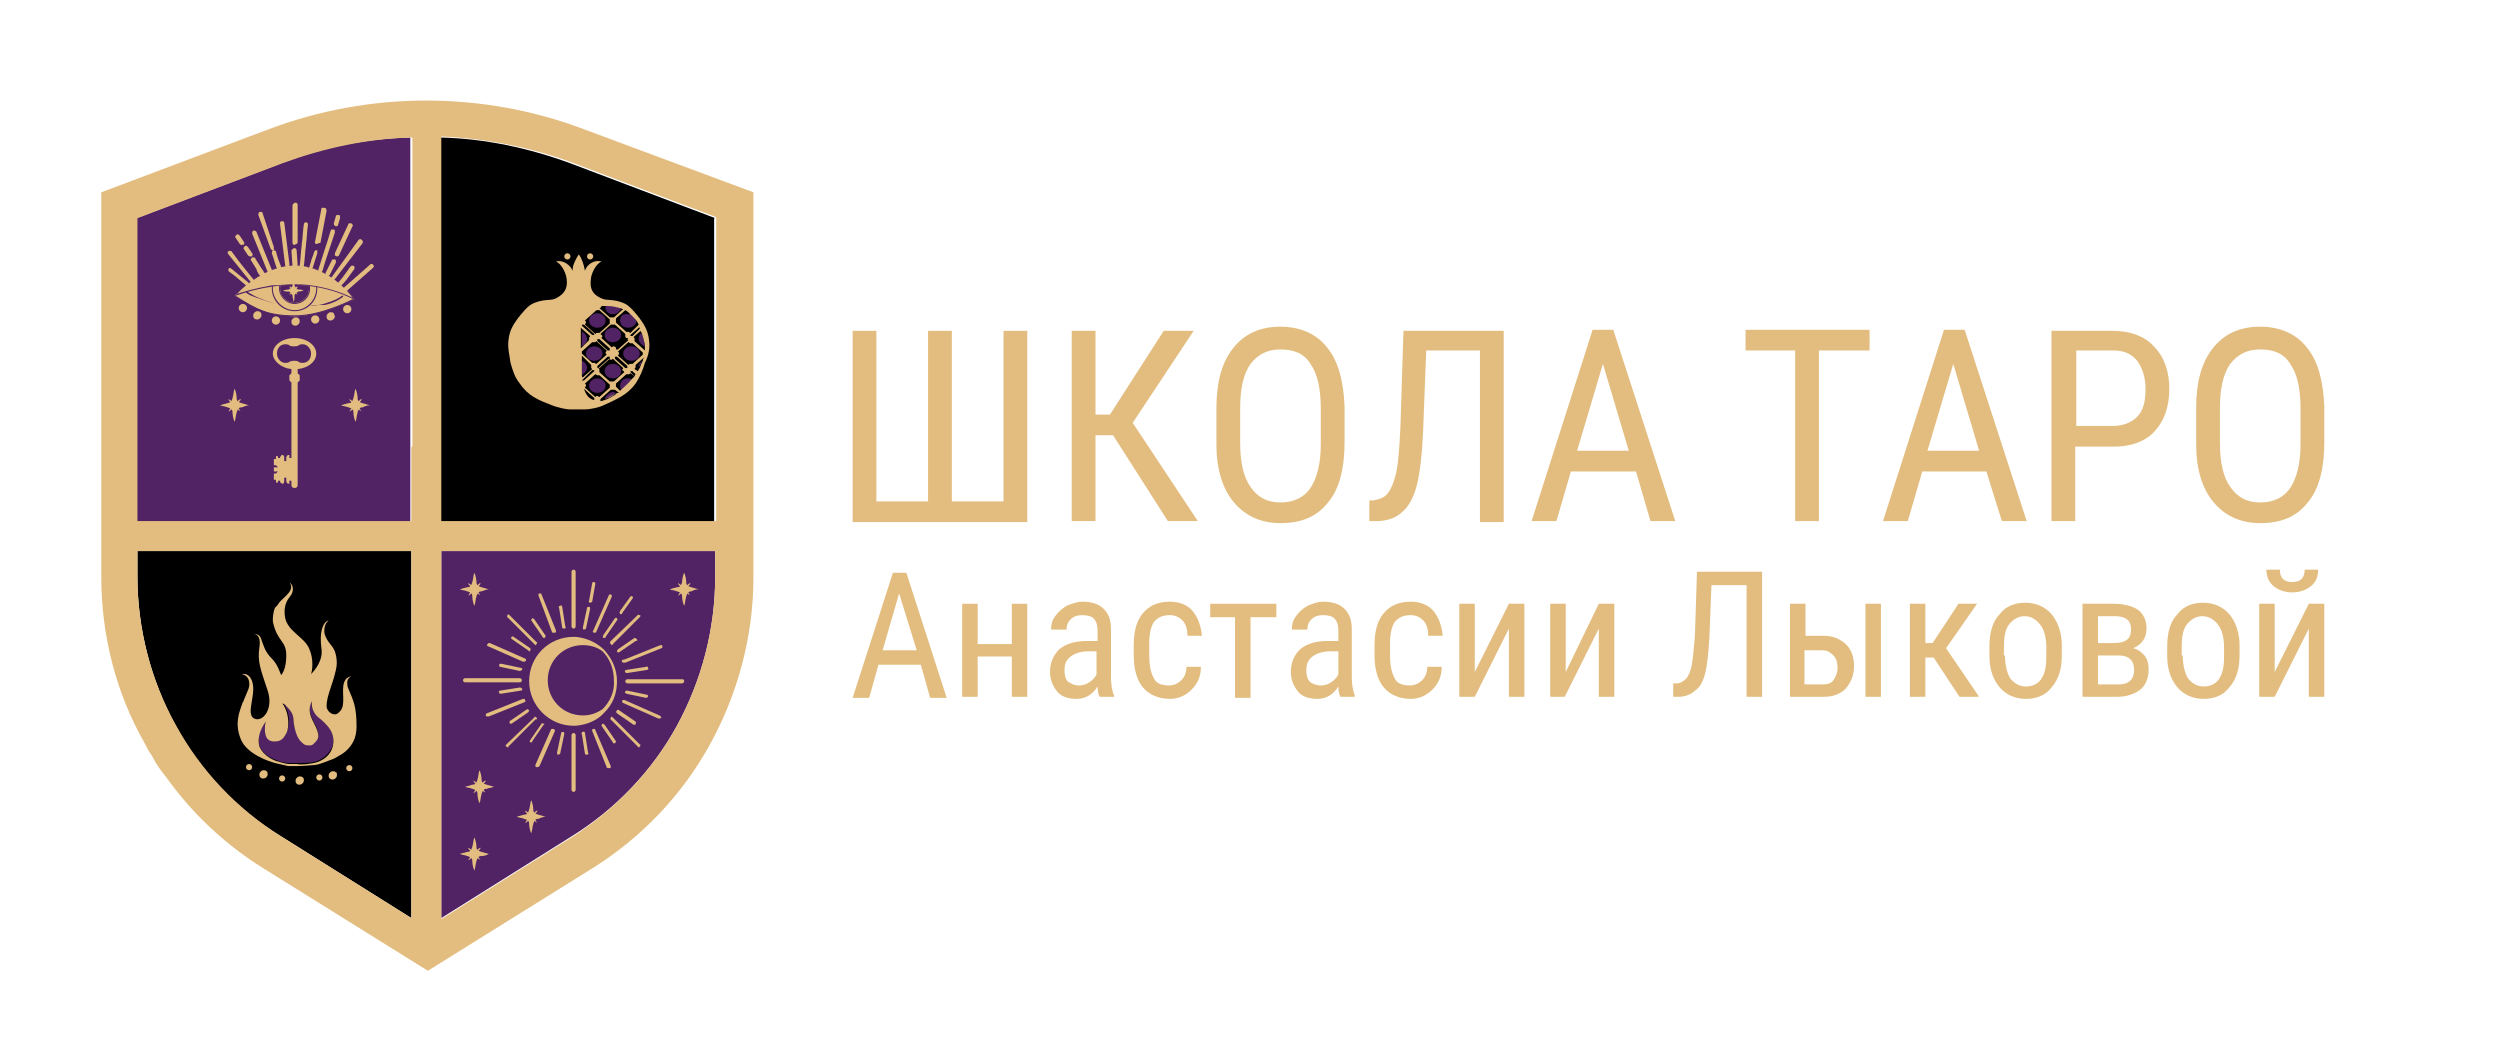 <?xml version="1.0" encoding="UTF-8"?> <svg xmlns="http://www.w3.org/2000/svg" width="500" height="212" viewBox="0 0 500 212" fill="none"> <g clip-path="url(#clip0_110_5939)"> <path d="M56.222 167.276L82.265 183.611V110.208H27.491V115.377C27.491 125.716 30.178 136.054 35.139 145.152C40.099 154.25 47.334 161.9 56.222 167.276Z" fill="black"></path> <path d="M143.034 43.628L114.097 32.669C105.622 29.568 96.941 27.707 88.053 27.5V104.418H142.828V43.628H143.034Z" fill="black"></path> <path d="M56.222 32.669L27.284 43.628V89.531V104.418H82.059V89.531V27.5C73.377 27.707 64.696 29.361 56.222 32.669Z" fill="#512365"></path> <path d="M135.387 145.152C140.347 136.054 143.034 125.922 143.034 115.377V110.208H88.26V183.611L114.303 167.276C122.985 161.9 130.426 154.25 135.387 145.152Z" fill="#512365"></path> <path d="M116.784 25.846C96.528 18.196 73.998 18.196 53.741 25.846L20.256 38.459V115.377C20.256 126.956 23.15 138.535 28.938 148.667C29.351 149.494 29.764 150.321 30.384 151.148C31.211 152.802 32.245 154.25 33.278 155.49C38.446 162.727 45.06 168.93 52.708 173.686L85.573 194.156L118.437 173.686C128.359 167.483 136.42 159.005 142.001 148.874C147.582 138.742 150.682 127.163 150.682 115.584V38.459L116.784 25.846ZM143.034 115.377C143.034 125.716 140.347 136.054 135.387 145.152C130.426 154.25 122.985 161.9 114.303 167.483L88.26 183.818V110.208H143.034V115.377V115.377ZM82.265 89.324V104.212H27.491V89.324V43.628L56.428 32.669C64.903 29.568 73.584 27.707 82.472 27.5V89.324H82.265ZM143.034 104.212H88.26V27.294C97.148 27.707 105.829 29.361 114.303 32.463L143.241 43.422V104.212H143.034ZM27.491 115.377V110.208H82.265V183.611L56.222 167.276C47.334 161.693 40.099 154.043 35.139 144.945C30.178 136.054 27.491 125.716 27.491 115.377Z" fill="#E3BD7F"></path> <path d="M114.717 125.715C114.924 125.715 115.13 125.509 115.13 125.302V114.343C115.13 114.136 114.924 113.93 114.717 113.93C114.51 113.93 114.303 114.136 114.303 114.343V125.302C114.303 125.509 114.51 125.715 114.717 125.715Z" fill="#E3BD7F"></path> <path d="M114.717 146.599C114.51 146.599 114.303 146.806 114.303 147.013V157.972C114.303 158.178 114.51 158.385 114.717 158.385C114.924 158.385 115.13 158.178 115.13 157.972V147.013C115.13 146.806 114.924 146.599 114.717 146.599Z" fill="#E3BD7F"></path> <path d="M104.382 136.054C104.382 135.847 104.175 135.64 103.969 135.64H93.014C92.807 135.64 92.6 135.847 92.6 136.054C92.6 136.261 92.807 136.467 93.014 136.467H103.969C104.175 136.467 104.382 136.261 104.382 136.054Z" fill="#E3BD7F"></path> <path d="M136.42 135.847H125.465C125.258 135.847 125.052 136.054 125.052 136.261C125.052 136.467 125.258 136.674 125.465 136.674H136.42C136.627 136.674 136.833 136.467 136.833 136.261C136.833 135.847 136.627 135.847 136.42 135.847Z" fill="#E3BD7F"></path> <path d="M106.862 128.817L107.069 129.024C107.069 129.024 107.276 129.024 107.276 128.817C107.482 128.61 107.482 128.403 107.276 128.403L101.902 123.027C101.695 122.821 101.488 122.821 101.488 123.027C101.488 123.234 101.282 123.441 101.488 123.441L106.862 128.817Z" fill="#E3BD7F"></path> <path d="M122.571 143.498C122.365 143.291 122.158 143.291 122.158 143.498C122.158 143.704 121.951 143.911 122.158 143.911L127.532 149.287L127.739 149.494C127.739 149.494 127.946 149.494 127.946 149.287C128.152 149.08 128.152 148.874 127.946 148.874L122.571 143.498Z" fill="#E3BD7F"></path> <path d="M107.276 143.498C107.069 143.291 106.862 143.291 106.862 143.498L101.281 148.874C101.075 149.08 101.075 149.287 101.281 149.287L101.488 149.494C101.488 149.494 101.695 149.494 101.695 149.287L107.069 143.911C107.482 143.911 107.482 143.704 107.276 143.498Z" fill="#E3BD7F"></path> <path d="M122.158 128.817L122.365 129.024C122.365 129.024 122.571 129.024 122.571 128.817L127.945 123.441C128.152 123.234 128.152 123.028 127.945 123.028C127.739 123.028 127.532 122.821 127.532 123.028L122.158 128.197C121.951 128.404 121.951 128.61 122.158 128.817Z" fill="#E3BD7F"></path> <path d="M110.376 126.336C110.376 126.543 110.583 126.543 110.79 126.543C110.79 126.543 110.79 126.543 110.996 126.543C111.203 126.543 111.203 126.336 111.203 126.129L108.309 118.892C108.309 118.685 108.103 118.685 107.896 118.685C107.689 118.685 107.689 118.892 107.689 119.099L110.376 126.336Z" fill="#E3BD7F"></path> <path d="M119.057 145.979C119.057 145.772 118.851 145.772 118.644 145.772C118.437 145.772 118.437 145.979 118.437 146.186L121.331 153.423C121.331 153.629 121.538 153.629 121.745 153.629C121.745 153.629 121.745 153.629 121.951 153.629C122.158 153.629 122.158 153.423 122.158 153.216L119.057 145.979Z" fill="#E3BD7F"></path> <path d="M105.002 139.983C105.002 139.776 104.795 139.776 104.589 139.776L97.354 142.671C97.147 142.671 97.147 143.084 97.147 143.084C97.147 143.291 97.354 143.291 97.561 143.291C97.561 143.291 97.561 143.291 97.768 143.291L105.002 140.396C105.002 140.396 105.209 140.189 105.002 139.983Z" fill="#E3BD7F"></path> <path d="M124.432 132.332C124.432 132.539 124.638 132.539 124.845 132.539C124.845 132.539 124.845 132.539 125.052 132.539L132.286 129.644C132.493 129.644 132.493 129.437 132.493 129.231C132.493 129.024 132.286 129.024 132.079 129.024L124.845 131.919C124.432 131.919 124.225 132.125 124.432 132.332Z" fill="#E3BD7F"></path> <path d="M97.561 129.231L104.589 132.332C104.589 132.332 104.589 132.332 104.795 132.332C105.002 132.332 105.002 132.332 105.209 132.125C105.209 131.919 105.209 131.712 105.002 131.712L97.974 128.61C97.768 128.61 97.561 128.61 97.561 128.817C97.354 128.817 97.354 129.231 97.561 129.231Z" fill="#E3BD7F"></path> <path d="M131.873 143.084L124.845 139.983C124.638 139.983 124.432 139.983 124.432 140.189C124.432 140.396 124.432 140.603 124.638 140.603L131.666 143.704C131.666 143.704 131.666 143.704 131.873 143.704C132.079 143.704 132.079 143.704 132.286 143.498C132.079 143.291 132.079 143.084 131.873 143.084Z" fill="#E3BD7F"></path> <path d="M110.583 145.772C110.376 145.772 110.169 145.772 110.169 145.979L107.069 153.009C107.069 153.216 107.069 153.423 107.276 153.423C107.276 153.423 107.276 153.423 107.482 153.423C107.689 153.423 107.689 153.423 107.896 153.216L110.996 146.186C110.996 145.979 110.79 145.772 110.583 145.772Z" fill="#E3BD7F"></path> <path d="M118.851 126.543C119.057 126.543 119.264 126.543 119.264 126.336L122.365 119.306C122.365 119.099 122.365 118.892 122.158 118.892C121.951 118.892 121.745 118.892 121.745 119.099L118.644 126.129C118.437 126.336 118.644 126.543 118.851 126.543Z" fill="#E3BD7F"></path> <path d="M105.829 130.264C106.036 130.264 106.036 130.264 106.036 130.058C106.242 129.851 106.036 129.644 106.036 129.644L102.728 127.37C102.522 127.163 102.315 127.37 102.315 127.37C102.108 127.576 102.315 127.783 102.315 127.783L105.622 130.058C105.829 130.264 105.829 130.264 105.829 130.264Z" fill="#E3BD7F"></path> <path d="M123.398 142.671L126.705 144.945H126.912C127.119 144.945 127.119 144.945 127.119 144.738C127.325 144.532 127.119 144.325 127.119 144.325L123.811 142.05C123.605 141.844 123.398 142.05 123.398 142.05C123.191 142.257 123.191 142.464 123.398 142.671Z" fill="#E3BD7F"></path> <path d="M108.723 144.738C108.516 144.531 108.309 144.738 108.309 144.738L106.036 148.047C105.829 148.253 106.036 148.46 106.036 148.46H106.242C106.449 148.46 106.449 148.46 106.449 148.253L108.723 144.945C108.929 144.945 108.929 144.738 108.723 144.738Z" fill="#E3BD7F"></path> <path d="M120.711 127.576H120.918C121.124 127.576 121.124 127.576 121.124 127.37L123.398 124.061C123.605 123.855 123.398 123.648 123.398 123.648C123.191 123.441 122.985 123.648 122.985 123.648L120.711 126.956C120.504 127.37 120.504 127.576 120.711 127.576Z" fill="#E3BD7F"></path> <path d="M124.018 122.821H124.225C124.432 122.821 124.432 122.821 124.432 122.614L126.499 119.719C126.705 119.512 126.499 119.306 126.499 119.306C126.292 119.099 126.085 119.306 126.085 119.306L124.018 122.2C123.811 122.407 124.018 122.821 124.018 122.821Z" fill="#E3BD7F"></path> <path d="M104.175 133.573L100.248 132.746C100.041 132.746 99.835 132.746 99.835 132.952C99.835 133.159 99.835 133.366 100.041 133.366L103.969 134.193C104.175 134.193 104.382 133.986 104.382 133.986C104.589 133.779 104.382 133.573 104.175 133.573Z" fill="#E3BD7F"></path> <path d="M125.258 138.742L129.186 139.569C129.392 139.569 129.599 139.362 129.599 139.362C129.599 139.155 129.599 138.949 129.392 138.949L125.465 138.122C125.258 138.122 125.052 138.122 125.052 138.328C124.845 138.535 125.052 138.535 125.258 138.742Z" fill="#E3BD7F"></path> <path d="M112.65 146.392C112.443 146.392 112.236 146.392 112.236 146.599L111.41 150.528C111.41 150.734 111.41 150.941 111.616 150.941C111.823 150.941 112.03 150.734 112.03 150.734L112.857 146.806C112.857 146.599 112.857 146.392 112.65 146.392Z" fill="#E3BD7F"></path> <path d="M116.784 125.922C116.99 125.922 117.197 125.715 117.197 125.715L118.024 121.787C118.024 121.58 118.024 121.373 117.817 121.373C117.611 121.373 117.404 121.373 117.404 121.58L116.577 125.509C116.577 125.715 116.577 125.922 116.784 125.922Z" fill="#E3BD7F"></path> <path d="M103.969 137.501L100.041 138.122C99.835 138.122 99.628 138.328 99.835 138.535C99.835 138.742 100.041 138.742 100.248 138.742L104.175 138.122C104.382 138.122 104.589 137.915 104.382 137.708C104.382 137.708 104.175 137.501 103.969 137.501Z" fill="#E3BD7F"></path> <path d="M125.465 134.607L129.392 133.986C129.599 133.986 129.806 133.779 129.599 133.573C129.599 133.366 129.392 133.159 129.186 133.366L125.258 133.986C125.052 133.986 124.845 134.193 125.052 134.4C125.052 134.607 125.258 134.607 125.465 134.607C125.465 134.607 125.258 134.607 125.465 134.607Z" fill="#E3BD7F"></path> <path d="M116.991 146.599C116.991 146.392 116.784 146.186 116.577 146.392C116.37 146.392 116.164 146.599 116.37 146.806L116.991 150.735C116.991 150.941 117.197 150.941 117.404 150.941C117.611 150.941 117.817 150.735 117.611 150.528L116.991 146.599Z" fill="#E3BD7F"></path> <path d="M112.443 125.509C112.443 125.715 112.65 125.715 112.857 125.715C113.063 125.715 113.27 125.509 113.063 125.302L112.443 121.373C112.443 121.167 112.236 120.96 112.03 121.167C111.823 121.167 111.616 121.373 111.823 121.58L112.443 125.509Z" fill="#E3BD7F"></path> <path d="M108.516 127.37C108.516 127.576 108.723 127.576 108.723 127.576H108.929C109.136 127.37 109.136 127.163 109.136 127.163L106.862 123.854C106.656 123.648 106.449 123.648 106.449 123.648C106.242 123.854 106.242 124.061 106.242 124.061L108.516 127.37Z" fill="#E3BD7F"></path> <path d="M120.918 144.945C120.711 144.738 120.504 144.738 120.504 144.738C120.298 144.945 120.298 145.152 120.298 145.152L122.571 148.46C122.571 148.667 122.778 148.667 122.778 148.667H122.985C123.191 148.46 123.191 148.253 123.191 148.253L120.918 144.945Z" fill="#E3BD7F"></path> <path d="M101.902 144.532C101.902 144.738 102.108 144.738 102.108 144.738H102.315L105.622 142.464C105.829 142.257 105.829 142.05 105.829 142.05C105.622 141.844 105.415 141.844 105.415 141.844L102.108 144.118C101.902 144.118 101.902 144.325 101.902 144.532Z" fill="#E3BD7F"></path> <path d="M127.325 127.783C127.119 127.576 126.912 127.576 126.912 127.576L123.605 129.851C123.398 130.058 123.398 130.264 123.398 130.264C123.398 130.471 123.605 130.471 123.605 130.471H123.811L127.119 128.197C127.532 128.197 127.532 127.99 127.325 127.783Z" fill="#E3BD7F"></path> <path d="M114.717 145.152C114.924 145.152 114.924 145.152 115.13 145.152C117.404 144.945 119.471 144.118 120.918 142.464C122.571 140.81 123.398 138.742 123.398 136.261C123.398 133.779 122.365 131.712 120.918 130.058C119.264 128.403 117.197 127.576 115.13 127.37C114.924 127.37 114.924 127.37 114.717 127.37C109.756 127.37 105.829 131.298 105.829 136.261C105.829 141.016 109.756 145.152 114.717 145.152ZM120.504 141.843C119.264 142.671 118.024 143.084 116.577 143.084C112.65 143.084 109.549 139.983 109.549 136.054C109.549 132.125 112.65 129.024 116.577 129.024C118.024 129.024 119.471 129.437 120.504 130.264C121.951 131.712 122.778 133.779 122.778 136.054C122.985 138.328 121.951 140.396 120.504 141.843Z" fill="#E3BD7F"></path> <path d="M118.024 120.546C118.231 120.546 118.437 120.339 118.437 120.339L119.057 116.824C119.057 116.618 119.057 116.411 118.851 116.411C118.644 116.411 118.437 116.411 118.437 116.618L117.817 120.133C117.611 120.339 117.817 120.546 118.024 120.546Z" fill="#E3BD7F"></path> <path d="M139.727 117.858C139.727 117.858 138.9 117.652 138.28 117.445C138.074 117.445 137.867 117.238 137.66 117.238C137.867 117.031 138.074 116.825 138.074 116.618C137.867 116.618 137.66 116.825 137.454 117.031C137.247 116.825 137.247 116.618 137.247 116.411C137.247 115.791 137.04 114.964 136.833 114.55C136.627 114.964 136.42 115.791 136.42 116.411C136.42 116.618 136.213 116.825 136.213 117.031C136.007 116.825 135.593 116.618 135.593 116.618C135.593 116.825 135.8 117.031 136.007 117.238C135.8 117.445 135.593 117.445 135.387 117.445C134.56 117.652 133.94 117.858 133.94 117.858C134.353 118.065 134.973 118.065 135.387 118.272C135.593 118.272 135.8 118.479 136.007 118.479C135.8 118.685 135.8 118.892 135.593 119.099C135.8 119.099 136.007 118.892 136.213 118.685C136.42 118.892 136.42 119.099 136.42 119.306C136.42 119.926 136.627 120.753 136.833 121.167C137.04 120.753 137.04 119.926 137.247 119.306C137.247 119.099 137.454 118.892 137.454 118.685C137.66 118.892 137.867 118.892 138.074 119.099C138.074 119.099 137.867 118.892 137.66 118.479C137.867 118.272 138.074 118.272 138.28 118.272C138.694 118.065 139.107 117.858 139.727 117.858Z" fill="#E3BD7F"></path> <path d="M97.768 117.858C97.768 117.858 96.941 117.652 96.321 117.445C96.114 117.445 95.907 117.238 95.701 117.238C95.907 117.031 96.114 116.825 96.114 116.618C95.907 116.618 95.701 116.825 95.494 117.031C95.287 116.825 95.287 116.618 95.287 116.411C95.287 115.791 95.081 114.964 94.874 114.55C94.667 114.964 94.667 115.791 94.46 116.411C94.46 116.618 94.254 116.825 94.254 117.031C94.047 116.825 93.634 116.618 93.634 116.618C93.634 116.825 93.84 117.031 94.047 117.238C93.84 117.445 93.634 117.445 93.427 117.445C92.6 117.652 91.98 117.858 91.98 117.858C92.394 118.065 93.014 118.065 93.427 118.272C93.634 118.272 93.84 118.479 94.047 118.479C93.84 118.685 93.84 118.892 93.634 119.099C93.84 119.099 94.047 118.892 94.254 118.685C94.46 118.892 94.46 119.099 94.46 119.306C94.46 119.926 94.667 120.753 94.874 121.167C95.081 120.753 95.081 119.926 95.287 119.306C95.287 119.099 95.494 118.892 95.494 118.685C95.701 118.892 95.907 118.892 96.114 119.099C96.114 119.099 95.907 118.892 95.701 118.479C95.907 118.272 96.114 118.272 96.321 118.272C96.941 118.065 97.354 117.858 97.768 117.858Z" fill="#E3BD7F"></path> <path d="M97.768 170.791C97.768 170.791 96.941 170.584 96.321 170.378C96.114 170.378 95.907 170.171 95.701 170.171C95.907 169.964 96.114 169.757 96.114 169.551C95.907 169.551 95.701 169.757 95.494 169.964C95.287 169.757 95.287 169.551 95.287 169.344C95.287 168.724 95.081 167.896 94.874 167.483C94.667 167.896 94.667 168.724 94.46 169.344C94.46 169.551 94.254 169.757 94.254 169.964C94.047 169.757 93.634 169.551 93.634 169.551C93.634 169.757 93.84 169.964 94.047 170.171C93.84 170.378 93.634 170.378 93.427 170.378C92.6 170.584 91.98 170.791 91.98 170.791C92.394 170.998 93.014 170.998 93.427 171.205C93.634 171.205 93.84 171.412 94.047 171.412C93.84 171.618 93.84 171.825 93.634 172.032C93.84 172.032 94.047 171.825 94.254 171.618C94.46 171.825 94.46 172.032 94.46 172.239C94.46 172.859 94.667 173.686 94.874 174.1C95.081 173.686 95.081 172.859 95.287 172.239C95.287 172.032 95.494 171.825 95.494 171.618C95.701 171.825 95.907 171.825 96.114 172.032C96.114 172.032 95.907 171.825 95.701 171.412C95.907 171.205 96.114 171.205 96.321 171.205C96.941 171.205 97.354 170.998 97.768 170.791Z" fill="#E3BD7F"></path> <path d="M109.136 163.347C109.136 163.347 108.309 163.141 107.689 162.934C107.482 162.934 107.276 162.727 107.069 162.727C107.276 162.52 107.482 162.314 107.482 162.107C107.276 162.107 107.069 162.314 106.862 162.52C106.656 162.314 106.656 162.107 106.656 161.9C106.656 161.28 106.449 160.453 106.242 160.039C106.035 160.453 106.035 161.28 105.829 161.9C105.829 162.107 105.622 162.314 105.622 162.52C105.415 162.314 105.002 162.107 105.002 162.107C105.002 162.314 105.209 162.52 105.415 162.727C105.209 162.934 105.002 162.934 104.795 162.934C103.968 163.141 103.348 163.347 103.348 163.347C103.762 163.554 104.382 163.554 104.795 163.761C105.002 163.761 105.209 163.968 105.415 163.968C105.209 164.175 105.209 164.381 105.002 164.588C105.209 164.588 105.415 164.381 105.622 164.175C105.829 164.381 105.829 164.588 105.829 164.795C105.829 165.415 106.035 166.242 106.242 166.656C106.449 166.242 106.449 165.415 106.656 164.795C106.656 164.588 106.862 164.381 106.862 164.175C107.069 164.381 107.276 164.381 107.482 164.588C107.482 164.588 107.276 164.381 107.069 163.968C107.276 163.761 107.482 163.761 107.689 163.761C108.102 163.554 108.723 163.347 109.136 163.347Z" fill="#E3BD7F"></path> <path d="M98.801 157.351C98.801 157.351 97.974 157.144 97.354 156.938C97.147 156.938 96.941 156.731 96.734 156.731C96.941 156.524 97.147 156.317 97.147 156.111C96.941 156.111 96.734 156.317 96.527 156.524C96.321 156.317 96.321 156.111 96.321 155.904C96.321 155.283 96.114 154.456 95.907 154.043C95.701 154.456 95.701 155.283 95.494 155.904C95.494 156.111 95.287 156.317 95.287 156.524C95.081 156.317 94.667 156.111 94.667 156.111C94.667 156.317 94.874 156.524 95.081 156.731C94.874 156.938 94.667 156.938 94.46 156.938C93.84 157.144 93.013 157.351 93.013 157.351C93.427 157.558 94.047 157.558 94.46 157.765C94.667 157.765 94.874 157.971 95.081 157.971C94.874 158.178 94.874 158.385 94.667 158.592C94.874 158.592 95.081 158.385 95.287 158.178C95.494 158.385 95.494 158.592 95.494 158.799C95.494 159.419 95.701 160.246 95.907 160.659C96.114 160.246 96.114 159.419 96.321 158.799C96.321 158.592 96.527 158.385 96.527 158.178C96.734 158.385 96.941 158.385 97.147 158.592C97.147 158.592 96.941 158.385 96.734 157.971C96.941 157.765 97.147 157.765 97.354 157.765C97.768 157.558 98.388 157.558 98.801 157.351Z" fill="#E3BD7F"></path> <path d="M46.92 59.136C46.92 59.136 51.881 52.933 59.322 53.14C66.97 53.346 70.69 59.963 70.69 59.963C70.69 59.963 64.076 63.271 58.702 63.271C53.535 63.065 51.261 61.824 46.92 59.136Z" fill="#E3BD7F"></path> <path d="M59.115 63.271H58.909C53.535 63.271 51.054 62.031 46.92 59.136C46.92 59.136 48.16 57.482 50.434 56.034C52.501 54.587 55.602 52.933 59.529 53.14C63.456 53.346 66.35 55.207 68.003 56.655C69.864 58.309 70.897 59.963 70.897 59.963C70.69 59.963 64.49 63.271 59.115 63.271ZM47.127 59.136C51.261 61.824 53.535 63.065 58.909 63.065H59.115C64.076 63.065 69.864 60.17 70.69 59.756C70.484 59.343 69.657 58.102 68.003 56.655C66.35 55.207 63.456 53.346 59.529 53.14C55.602 52.933 52.501 54.587 50.434 56.034C48.574 57.482 47.334 58.722 47.127 59.136Z" fill="#512365"></path> <path d="M58.909 62.237C56.428 62.237 54.361 60.17 54.361 57.689C54.361 55.207 56.428 53.14 58.909 53.14C61.389 53.14 63.456 55.207 63.456 57.689C63.456 60.377 61.389 62.237 58.909 62.237ZM58.909 53.346C56.428 53.346 54.568 55.414 54.568 57.689C54.568 59.963 56.635 62.031 58.909 62.031C61.389 62.031 63.249 59.963 63.249 57.689C63.249 55.414 61.389 53.346 58.909 53.346Z" fill="#512365"></path> <path d="M58.909 60.583C60.507 60.583 61.803 59.287 61.803 57.688C61.803 56.09 60.507 54.794 58.909 54.794C57.311 54.794 56.015 56.09 56.015 57.688C56.015 59.287 57.311 60.583 58.909 60.583Z" fill="#512365"></path> <path d="M58.909 60.79C57.255 60.79 55.808 59.343 55.808 57.688C55.808 56.034 57.255 54.587 58.909 54.587C60.562 54.587 62.009 56.034 62.009 57.688C62.009 59.549 60.562 60.79 58.909 60.79ZM58.909 54.794C57.255 54.794 56.015 56.034 56.015 57.688C56.015 59.343 57.255 60.583 58.909 60.583C60.562 60.583 61.803 59.343 61.803 57.688C61.803 56.241 60.562 54.794 58.909 54.794Z" fill="#512365"></path> <path d="M55.395 60.79C53.535 60.377 51.881 59.756 50.227 59.136C49.814 58.929 49.401 58.722 49.194 58.516C49.194 58.516 49.194 58.516 49.194 58.309C49.194 58.309 49.194 58.309 49.401 58.309C49.814 58.516 50.021 58.722 50.434 58.929C51.881 59.756 53.741 60.377 55.395 60.79C55.602 60.79 55.602 60.79 55.395 60.79C55.395 60.79 55.602 60.79 55.395 60.79Z" fill="#512365"></path> <path d="M62.629 60.997C62.423 60.997 62.216 60.997 62.009 60.997C62.836 61.204 63.87 60.997 64.696 60.79C65.936 60.377 67.383 59.963 68.417 59.136C68.417 59.136 68.417 59.136 68.624 59.136C68.624 59.136 68.624 59.136 68.624 59.343C67.59 60.17 66.143 60.79 64.903 60.997C64.076 60.997 63.249 60.997 62.629 60.997Z" fill="#512365"></path> <path d="M59.529 53.14C51.881 52.933 47.127 59.136 47.127 59.136C47.127 59.136 59.322 53.76 70.897 59.963C70.897 59.963 66.97 53.553 59.529 53.14Z" fill="#E3BD7F"></path> <path d="M70.897 59.963C70.69 59.963 70.69 59.963 70.897 59.963C64.903 56.861 58.702 56.655 54.775 57.275C50.227 57.895 47.334 59.136 47.127 59.136C47.127 59.136 48.367 57.482 50.641 56.034C52.708 54.587 55.808 52.933 59.736 53.14C63.663 53.346 66.556 55.207 68.21 56.655C69.864 58.309 70.897 59.963 70.897 59.963ZM58.495 56.861C59.736 56.861 60.976 56.861 62.216 57.068C65.11 57.482 68.003 58.309 70.484 59.549C70.07 58.929 69.243 57.895 67.797 56.655C66.143 55.207 63.249 53.346 59.322 53.14C55.395 52.933 52.294 54.587 50.227 56.034C48.574 57.275 47.54 58.309 47.127 58.929C47.954 58.516 50.847 57.688 54.361 57.068C55.808 57.068 57.255 56.861 58.495 56.861Z" fill="#512365"></path> <path d="M52.088 62.444C51.881 62.237 51.674 62.237 51.468 62.237C51.054 62.237 50.641 62.651 50.641 63.065C50.641 63.271 50.641 63.478 50.847 63.685C51.054 63.892 51.261 63.892 51.468 63.892C51.881 63.892 52.294 63.478 52.294 63.065C52.294 62.858 52.294 62.651 52.088 62.444Z" fill="#E3BD7F"></path> <path d="M66.763 62.651C66.556 62.444 66.35 62.444 66.143 62.444C65.73 62.444 65.316 62.858 65.316 63.271C65.316 63.478 65.316 63.685 65.523 63.892C65.73 64.098 65.936 64.098 66.143 64.098C66.556 64.098 66.97 63.685 66.97 63.271C66.97 63.065 66.763 62.858 66.763 62.651Z" fill="#E3BD7F"></path> <path d="M59.735 63.685C59.529 63.478 59.322 63.478 59.115 63.478C58.702 63.478 58.289 63.892 58.289 64.305C58.289 64.512 58.289 64.719 58.495 64.925C58.702 65.132 58.909 65.132 59.115 65.132C59.529 65.132 59.942 64.719 59.942 64.305C59.942 64.098 59.942 63.892 59.735 63.685Z" fill="#E3BD7F"></path> <path d="M48.574 62.444C49.031 62.444 49.401 62.074 49.401 61.617C49.401 61.16 49.031 60.79 48.574 60.79C48.117 60.79 47.747 61.16 47.747 61.617C47.747 62.074 48.117 62.444 48.574 62.444Z" fill="#E3BD7F"></path> <path d="M55.188 64.925C55.645 64.925 56.015 64.555 56.015 64.098C56.015 63.642 55.645 63.271 55.188 63.271C54.731 63.271 54.361 63.642 54.361 64.098C54.361 64.555 54.731 64.925 55.188 64.925Z" fill="#E3BD7F"></path> <path d="M63.043 64.719C63.499 64.719 63.869 64.348 63.869 63.892C63.869 63.435 63.499 63.065 63.043 63.065C62.586 63.065 62.216 63.435 62.216 63.892C62.216 64.348 62.586 64.719 63.043 64.719Z" fill="#E3BD7F"></path> <path d="M69.45 62.651C69.907 62.651 70.277 62.281 70.277 61.824C70.277 61.367 69.907 60.997 69.45 60.997C68.994 60.997 68.623 61.367 68.623 61.824C68.623 62.281 68.994 62.651 69.45 62.651Z" fill="#E3BD7F"></path> <path d="M54.568 49.624L52.088 42.801C52.088 42.801 52.088 42.801 52.088 42.594C52.088 42.594 52.088 42.594 52.294 42.594L54.568 49.624Z" fill="#E3BD7F"></path> <path d="M54.568 50.038C54.361 50.038 54.155 49.831 54.155 49.831L51.674 43.008C51.674 42.801 51.674 42.594 51.881 42.388C52.088 42.388 52.088 42.388 52.294 42.388C52.501 42.388 52.501 42.594 52.501 42.594L54.775 49.418C54.775 49.625 54.775 49.625 54.775 49.831C54.981 49.831 54.775 50.038 54.568 50.038Z" fill="#E3BD7F"></path> <path d="M49.401 56.861C49.401 56.861 49.194 56.861 49.401 56.861C48.367 56.034 47.127 55.001 46.093 54.173C46.093 54.173 46.093 54.173 46.093 53.967C46.093 53.967 46.093 53.967 46.3 53.967C47.127 55.001 48.367 55.828 49.401 56.861Z" fill="#E3BD7F"></path> <path d="M49.401 57.275C49.194 57.275 49.194 57.275 49.194 57.068C48.16 56.241 47.127 55.207 45.887 54.38L45.68 54.173C45.68 53.967 45.68 53.967 45.68 53.76C45.887 53.553 46.094 53.553 46.3 53.76C47.334 54.587 48.574 55.621 49.607 56.448C49.814 56.655 49.814 56.861 49.607 57.068C49.607 57.275 49.401 57.275 49.401 57.275Z" fill="#E3BD7F"></path> <path d="M52.294 55.001C52.088 54.794 51.881 54.587 51.881 54.38L51.468 53.76C51.054 53.14 50.847 52.726 50.434 52.106C50.434 52.106 50.434 52.106 50.434 51.899C50.434 51.899 50.434 51.899 50.641 51.899C51.054 52.519 51.261 52.933 51.674 53.553L52.088 54.173C52.294 54.38 52.294 54.587 52.294 55.001C52.501 54.794 52.501 54.794 52.294 55.001C52.501 55.001 52.501 55.001 52.294 55.001Z" fill="#E3BD7F"></path> <path d="M52.294 55.207C52.088 55.207 52.088 55.207 51.881 55.001C51.674 54.794 51.674 54.587 51.468 54.38L51.261 53.76C50.848 53.14 50.641 52.726 50.227 52.106C50.021 51.899 50.227 51.692 50.434 51.486C50.641 51.486 50.641 51.486 50.848 51.486C51.054 51.486 51.054 51.692 51.054 51.692C51.468 52.313 51.674 52.726 52.088 53.346L52.501 53.967C52.708 54.174 52.708 54.38 52.914 54.587C52.914 54.587 53.121 54.794 52.914 55.001C52.914 55.207 52.914 55.207 52.708 55.207C52.501 55.207 52.501 55.207 52.294 55.207Z" fill="#E3BD7F"></path> <path d="M55.808 53.553C55.395 52.519 54.981 51.486 54.775 50.452C55.188 51.486 55.601 52.519 55.808 53.553C55.808 53.553 56.015 53.553 55.808 53.553Z" fill="#E3BD7F"></path> <path d="M55.808 53.967C55.602 53.967 55.395 53.76 55.395 53.76C54.981 52.726 54.775 51.692 54.361 50.658C54.361 50.452 54.361 50.245 54.568 50.038C54.775 50.038 54.981 50.038 55.188 50.245C55.395 51.279 55.808 52.312 56.222 53.346C56.222 53.553 56.222 53.553 56.222 53.76C56.222 53.76 56.015 53.967 55.808 53.967Z" fill="#E3BD7F"></path> <path d="M58.909 53.14L58.702 50.038L58.909 53.14C58.909 53.14 59.115 53.14 58.909 53.14Z" fill="#E3BD7F"></path> <path d="M58.909 53.553C58.702 53.553 58.495 53.346 58.495 53.14L58.289 50.245C58.289 50.038 58.289 50.038 58.495 49.831C58.495 49.831 58.702 49.625 58.909 49.625C59.115 49.625 59.322 49.831 59.322 50.038L59.529 52.933C59.322 53.346 59.322 53.553 58.909 53.553Z" fill="#E3BD7F"></path> <path d="M62.009 53.967C62.009 53.967 61.803 53.967 62.009 53.967C61.803 53.967 61.803 54.173 62.009 53.967C62.629 51.072 62.009 53.553 62.836 50.245C62.009 54.173 63.043 50.452 62.009 53.967C62.009 53.967 62.009 54.173 62.009 53.967Z" fill="#E3BD7F"></path> <path d="M62.216 54.587H62.009C62.009 54.587 61.802 54.587 61.802 54.38L61.596 53.967L61.802 53.76C62.009 52.726 62.216 52.312 62.216 52.312C62.216 52.106 62.216 52.106 62.629 51.072L62.836 50.452C62.836 50.245 63.043 50.038 63.249 50.038C63.456 50.038 63.456 50.038 63.456 50.245C63.456 50.452 63.456 50.452 63.456 50.658L62.216 54.587Z" fill="#E3BD7F"></path> <path d="M65.523 55.001C65.316 55.001 65.316 54.794 65.523 55.001L66.763 52.312C66.763 52.312 66.763 52.312 66.97 52.312C66.97 52.312 66.97 52.312 66.97 52.519L65.523 55.001Z" fill="#E3BD7F"></path> <path d="M65.523 55.207H65.316C65.109 55.207 65.109 55.001 65.109 55.001C65.109 54.794 65.109 54.794 65.109 54.587L66.35 52.106C66.35 51.899 66.556 51.899 66.556 51.899C66.763 51.899 66.763 51.899 66.97 51.899C67.177 51.899 67.177 52.106 67.177 52.106C67.177 52.313 67.177 52.313 67.177 52.519L65.936 55.001C65.73 55.207 65.73 55.207 65.523 55.207Z" fill="#E3BD7F"></path> <path d="M67.383 57.482C67.177 57.482 67.177 57.482 67.383 57.482C67.177 57.482 67.177 57.482 67.383 57.482C67.59 57.275 68.623 56.034 68.83 55.828L70.484 53.553C70.484 53.553 70.484 53.553 70.69 53.553C70.69 53.553 70.69 53.553 70.69 53.76L68.83 55.828C68.623 56.241 67.59 57.275 67.383 57.482Z" fill="#E3BD7F"></path> <path d="M67.383 57.895C67.177 57.895 67.177 57.895 66.97 57.689C66.763 57.482 66.97 57.275 67.177 57.068C67.383 56.861 68.21 55.828 68.417 55.621L70.07 53.346L70.277 53.14C70.484 53.14 70.484 53.14 70.69 53.14L70.897 53.346C70.897 53.553 70.897 53.553 70.897 53.76L69.244 56.034C69.037 56.241 68.003 57.482 67.59 57.689C67.383 57.895 67.383 57.895 67.383 57.895Z" fill="#E3BD7F"></path> <path d="M58.909 48.591C58.702 48.591 58.702 48.591 58.909 48.591L58.702 40.94L58.909 48.591Z" fill="#E3BD7F"></path> <path d="M58.909 49.004C58.702 49.004 58.495 48.797 58.495 48.591V41.147C58.495 40.94 58.495 40.94 58.702 40.733C58.702 40.733 58.909 40.527 59.115 40.527C59.322 40.527 59.529 40.733 59.529 40.94V48.384C59.529 48.591 59.529 48.591 59.322 48.797C59.115 48.797 58.909 49.004 58.909 49.004Z" fill="#E3BD7F"></path> <path d="M63.456 48.384C63.249 48.384 63.249 48.384 63.456 48.384L64.696 41.974L63.456 48.384Z" fill="#E3BD7F"></path> <path d="M63.456 48.797C63.249 48.797 63.042 48.797 63.042 48.591C62.836 48.384 63.042 48.384 63.042 48.177L64.283 41.767C64.283 41.56 64.283 41.56 64.489 41.56C64.489 41.56 64.696 41.56 64.903 41.56C65.109 41.56 65.316 41.767 65.316 42.181L64.076 48.591C63.869 48.591 63.663 48.591 63.456 48.797Z" fill="#E3BD7F"></path> <path d="M67.383 50.865C67.177 50.865 67.177 50.865 67.383 50.865L70.07 45.076C70.07 45.076 70.07 45.076 70.277 45.076C70.277 45.076 70.277 45.076 70.277 45.282L67.383 50.865Z" fill="#E3BD7F"></path> <path d="M67.383 51.279C67.177 51.279 66.97 51.072 66.97 51.072C66.97 50.865 66.97 50.865 66.97 50.658L69.657 44.869C69.657 44.662 69.864 44.662 69.864 44.662C70.07 44.662 70.07 44.662 70.277 44.662C70.484 44.869 70.69 45.076 70.484 45.282L67.797 51.072C67.59 51.279 67.59 51.279 67.383 51.279Z" fill="#E3BD7F"></path> <path d="M50.434 56.034L46.093 50.452C46.093 50.452 46.093 50.452 46.093 50.245C46.093 50.245 46.093 50.245 46.3 50.245L50.434 56.034C50.641 56.034 50.641 56.034 50.434 56.034Z" fill="#E3BD7F"></path> <path d="M50.434 56.448C50.227 56.448 50.227 56.448 50.021 56.241L45.68 50.865C45.473 50.658 45.473 50.452 45.68 50.245C45.68 50.245 45.887 50.038 46.093 50.245C46.3 50.245 46.3 50.245 46.3 50.452L50.641 55.828C50.847 56.034 50.847 56.241 50.641 56.448C50.641 56.448 50.641 56.448 50.434 56.448Z" fill="#E3BD7F"></path> <path d="M53.948 54.173C53.948 54.173 53.741 54.173 53.948 54.173L50.641 46.523C50.641 46.523 50.641 46.523 50.641 46.316C50.641 46.316 50.641 46.316 50.847 46.316L53.948 54.173Z" fill="#E3BD7F"></path> <path d="M53.948 54.587C53.741 54.587 53.535 54.38 53.535 54.38L50.434 46.73C50.434 46.523 50.434 46.316 50.641 46.109C50.847 46.109 51.054 46.109 51.261 46.316L54.361 53.967C54.361 54.173 54.361 54.173 54.361 54.38C54.361 54.38 54.155 54.587 53.948 54.587Z" fill="#E3BD7F"></path> <path d="M57.462 53.346C57.255 53.346 57.255 53.346 57.462 53.346L56.222 45.076L57.462 53.346C57.462 53.346 57.462 53.14 57.462 53.346Z" fill="#E3BD7F"></path> <path d="M57.462 53.553C57.255 53.553 57.048 53.346 57.048 53.14L56.015 44.869C56.015 44.662 56.015 44.662 56.015 44.455L56.222 44.249C56.428 44.249 56.428 44.249 56.635 44.249L56.842 44.455L57.875 52.726C57.875 52.933 57.875 52.933 57.875 53.14C57.669 53.553 57.462 53.553 57.462 53.553Z" fill="#E3BD7F"></path> <path d="M60.562 53.346C60.356 53.346 60.356 53.346 60.562 53.346C60.562 51.899 60.769 50.452 60.769 49.211C60.976 47.764 60.976 46.523 61.182 45.076C60.976 46.523 60.976 47.764 60.769 49.211C60.769 50.452 60.769 51.899 60.562 53.346Z" fill="#E3BD7F"></path> <path d="M60.562 53.76C60.355 53.76 60.355 53.76 60.149 53.553C60.149 53.553 59.942 53.346 59.942 53.14C60.149 51.692 60.149 50.452 60.355 49.004V48.797C60.562 47.557 60.562 46.109 60.769 44.869C60.769 44.662 60.976 44.455 61.182 44.455C61.389 44.455 61.596 44.662 61.596 44.869C61.389 46.316 61.389 47.557 61.182 49.004V49.211C60.976 50.452 60.976 51.899 60.769 53.14C60.976 53.553 60.769 53.76 60.562 53.76Z" fill="#E3BD7F"></path> <path d="M64.076 54.173C63.87 54.173 63.87 54.173 64.076 54.173C64.49 52.726 64.903 51.486 65.316 50.245C65.73 49.004 66.143 47.764 66.556 46.316C66.556 46.316 66.556 46.316 66.763 46.316C66.763 46.316 66.763 46.316 66.763 46.523C66.35 47.764 65.936 49.211 65.523 50.452C64.903 51.486 64.49 52.726 64.076 54.173Z" fill="#E3BD7F"></path> <path d="M64.076 54.587C63.663 54.587 63.663 54.173 63.663 53.967C64.076 52.726 64.49 51.279 64.903 50.038C65.316 48.797 65.73 47.557 66.143 46.109C66.143 45.903 66.35 45.903 66.35 45.903C66.556 45.903 66.556 45.903 66.763 45.903C66.97 45.903 66.97 46.109 66.97 46.109C66.97 46.316 66.97 46.316 66.97 46.523C66.556 47.764 66.143 49.004 65.73 50.245C65.316 51.486 64.903 52.726 64.49 54.173C64.283 54.38 64.283 54.587 64.076 54.587Z" fill="#E3BD7F"></path> <path d="M66.556 55.621C66.556 55.621 66.556 55.414 66.556 55.621L71.931 47.97C71.931 47.97 71.931 47.97 72.137 47.97C72.137 47.97 72.137 47.97 72.137 48.177L66.556 55.621C66.763 55.621 66.763 55.621 66.556 55.621Z" fill="#E3BD7F"></path> <path d="M66.556 56.034H66.35C66.143 55.828 66.143 55.621 66.35 55.414L71.724 47.97C71.93 47.764 72.137 47.764 72.344 47.97L72.551 48.177C72.551 48.384 72.551 48.384 72.551 48.591L66.97 55.828C66.97 55.828 66.763 56.034 66.556 56.034Z" fill="#E3BD7F"></path> <path d="M69.243 57.895L74.204 53.346C74.204 53.346 74.204 53.346 74.411 53.346C74.411 53.346 74.411 53.346 74.411 53.553L69.243 57.895Z" fill="#E3BD7F"></path> <path d="M69.244 58.309C69.037 58.309 69.037 58.309 68.83 58.102C68.624 57.895 68.624 57.689 68.83 57.482L73.998 52.933C74.204 52.726 74.411 52.726 74.618 52.933C74.824 53.14 74.824 53.346 74.618 53.553L69.45 58.102C69.45 58.309 69.45 58.309 69.244 58.309Z" fill="#E3BD7F"></path> <path d="M67.177 45.076C67.177 45.076 66.97 45.076 67.177 45.076C66.97 45.076 66.97 44.869 67.177 45.076L67.59 43.628C67.59 43.628 67.59 43.628 67.797 43.628C67.797 43.628 67.797 43.628 67.797 43.835L67.177 45.076Z" fill="#E3BD7F"></path> <path d="M67.177 45.282C66.763 45.076 66.763 44.869 66.763 44.662L67.177 43.215C67.177 43.008 67.383 43.008 67.383 43.008C67.59 43.008 67.59 43.008 67.797 43.008C68.003 43.008 68.003 43.215 68.003 43.215C68.003 43.422 68.003 43.422 68.003 43.628L67.59 45.076C67.383 45.282 67.177 45.282 67.177 45.282Z" fill="#E3BD7F"></path> <path d="M60.769 58.102C60.769 58.102 60.356 57.895 59.736 57.895C59.529 57.895 59.529 57.895 59.322 57.689C59.529 57.482 59.529 57.482 59.529 57.275C59.322 57.275 59.322 57.482 59.115 57.482C59.115 57.275 58.909 57.275 58.909 57.068C58.909 56.655 58.702 56.241 58.702 55.828C58.495 56.241 58.495 56.655 58.495 57.068C58.495 57.275 58.495 57.275 58.289 57.482C58.082 57.275 57.875 57.275 57.875 57.275C57.875 57.482 58.082 57.482 58.082 57.689C57.875 57.689 57.875 57.895 57.669 57.895C57.255 57.895 56.635 58.102 56.635 58.102C56.842 58.309 57.255 58.309 57.669 58.309C57.875 58.309 57.875 58.309 58.082 58.516C58.082 58.722 57.875 58.722 57.875 58.929C58.082 58.929 58.082 58.722 58.289 58.722C58.289 58.929 58.495 58.929 58.495 59.136C58.495 59.55 58.702 59.963 58.702 60.377C58.909 60.17 58.909 59.55 58.909 59.136C58.909 58.929 58.909 58.929 59.115 58.722C59.322 58.722 59.322 58.929 59.529 58.929C59.529 58.929 59.322 58.722 59.322 58.516C59.529 58.516 59.529 58.309 59.736 58.309C60.149 58.309 60.562 58.102 60.769 58.102Z" fill="#E3BD7F"></path> <path d="M50.021 50.865C50.021 51.072 49.814 51.072 50.021 50.865L49.194 49.625C49.194 49.625 49.194 49.625 49.194 49.418C49.194 49.418 49.194 49.418 49.401 49.418L50.021 50.865Z" fill="#E3BD7F"></path> <path d="M50.021 51.279C49.814 51.279 49.814 51.279 49.607 51.072L48.78 49.831C48.574 49.625 48.78 49.418 48.987 49.211C49.194 49.004 49.401 49.211 49.607 49.418L50.434 50.658C50.641 50.865 50.434 51.072 50.434 51.279C50.021 51.279 50.021 51.279 50.021 51.279Z" fill="#E3BD7F"></path> <path d="M48.367 48.591L47.54 47.35C47.54 47.35 47.54 47.35 47.54 47.143C47.54 47.143 47.54 47.143 47.747 47.143L48.367 48.591C48.367 48.384 48.367 48.384 48.367 48.591Z" fill="#E3BD7F"></path> <path d="M48.367 49.004C48.16 49.004 48.16 49.004 47.954 48.797L47.127 47.557C46.92 47.35 47.127 47.143 47.334 46.937C47.54 46.73 47.747 46.937 47.954 47.143L48.781 48.384C48.987 48.591 48.781 48.797 48.781 49.004C48.574 48.797 48.367 49.004 48.367 49.004Z" fill="#E3BD7F"></path> <path d="M63.249 70.715C63.249 69.061 61.389 67.613 58.909 67.613C56.428 67.613 54.568 69.061 54.568 70.715C54.568 72.162 56.222 73.61 58.288 73.817V74.644L57.875 75.057V75.264V75.884V76.091L58.288 76.504V91.599H57.875V90.978C57.462 90.978 57.255 91.185 57.255 91.599V92.219H56.842V91.392C56.842 91.185 56.635 90.978 56.428 90.978C56.428 90.978 56.222 90.978 56.222 91.185L56.015 91.392V91.599H55.602V91.392C55.602 91.185 55.395 91.185 55.395 91.185C55.188 91.185 55.188 91.392 55.188 91.392V91.805H54.775V93.046H55.188L55.602 93.46H54.775V94.287H55.602L55.188 94.7H54.775V95.941H55.188V96.354C55.188 96.561 55.395 96.561 55.395 96.561C55.602 96.561 55.602 96.354 55.602 96.354V96.147H56.015V96.354C56.015 96.354 56.015 96.561 56.222 96.561L56.428 96.768C56.635 96.768 56.842 96.561 56.842 96.354V95.527H57.255V96.147C57.255 96.561 57.462 96.768 57.875 96.768V96.147H58.288V96.975C58.288 97.388 58.495 97.595 58.909 97.595C59.322 97.595 59.529 97.388 59.529 96.975V76.504L59.942 76.091V75.884V75.264V75.057L59.529 74.644V73.817C61.596 73.61 63.249 72.369 63.249 70.715ZM57.875 72.369C57.668 72.576 57.255 72.576 57.048 72.576C56.222 72.576 55.395 71.749 55.395 70.715C55.395 69.681 56.015 68.854 57.048 68.854C57.255 68.854 57.668 68.854 57.875 69.061C58.082 69.268 58.495 69.268 58.702 69.268H58.909C59.115 69.268 59.529 69.268 59.735 69.061C59.942 68.854 60.355 68.854 60.562 68.854C61.389 68.854 62.216 69.681 62.216 70.715C62.216 71.749 61.596 72.576 60.562 72.576C60.355 72.576 59.942 72.576 59.735 72.369C59.529 72.162 59.115 72.162 58.909 72.162H58.702C58.495 72.162 58.288 72.162 57.875 72.369Z" fill="#E3BD7F"></path> <path d="M73.998 81.053C73.998 81.053 73.171 80.847 72.551 80.64C72.344 80.64 72.137 80.433 71.93 80.433C72.137 80.226 72.344 80.02 72.344 79.813C72.137 79.813 71.93 80.02 71.724 80.226C71.517 80.02 71.517 79.813 71.517 79.606C71.517 78.986 71.31 78.159 71.104 77.745C70.897 78.159 70.897 78.986 70.69 79.606C70.69 79.813 70.484 80.02 70.484 80.226C70.277 80.02 69.864 79.813 69.864 79.813C69.864 80.02 70.07 80.226 70.277 80.433C70.07 80.64 69.864 80.64 69.657 80.64C68.83 80.847 68.21 81.053 68.21 81.053C68.623 81.26 69.243 81.26 69.657 81.467C69.864 81.467 70.07 81.674 70.277 81.674C70.07 81.88 70.07 82.087 69.864 82.294C70.07 82.294 70.277 82.087 70.484 81.88C70.69 82.087 70.69 82.294 70.69 82.501C70.69 83.121 70.897 83.948 71.104 84.362C71.31 83.948 71.31 83.121 71.517 82.501C71.517 82.294 71.724 82.087 71.724 81.88C71.93 82.087 72.137 82.087 72.344 82.294C72.344 82.294 72.137 82.087 71.93 81.674C72.137 81.467 72.344 81.467 72.551 81.467C72.964 81.26 73.377 81.053 73.998 81.053Z" fill="#E3BD7F"></path> <path d="M49.814 81.053C49.814 81.053 48.987 80.847 48.367 80.64C48.16 80.64 47.954 80.433 47.747 80.433C47.954 80.226 48.16 80.02 48.16 79.813C47.954 79.813 47.747 80.02 47.54 80.226C47.334 80.02 47.334 79.813 47.334 79.606C47.334 78.986 47.127 78.159 46.92 77.745C46.714 78.159 46.714 78.986 46.507 79.606C46.507 79.813 46.3 80.02 46.3 80.226C46.093 80.02 45.68 79.813 45.68 79.813C45.68 80.02 45.887 80.226 46.093 80.433C45.887 80.433 45.68 80.64 45.473 80.64C44.647 80.847 44.026 81.053 44.026 81.053C44.44 81.26 45.06 81.26 45.473 81.467C45.68 81.467 45.887 81.674 46.093 81.674C45.887 81.88 45.887 82.087 45.68 82.294C45.887 82.294 46.093 82.087 46.3 81.88C46.507 82.087 46.507 82.294 46.507 82.501C46.507 83.121 46.714 83.948 46.92 84.362C47.127 83.948 47.127 83.121 47.334 82.501C47.334 82.294 47.54 82.087 47.54 81.88C47.747 82.087 47.954 82.087 48.16 82.294C48.16 82.294 47.954 82.087 47.747 81.674C47.954 81.467 48.16 81.467 48.367 81.467C48.987 81.26 49.401 81.053 49.814 81.053Z" fill="#E3BD7F"></path> <path d="M119.471 65.546C120.384 65.546 121.124 64.898 121.124 64.098C121.124 63.299 120.384 62.651 119.471 62.651C118.558 62.651 117.817 63.299 117.817 64.098C117.817 64.898 118.558 65.546 119.471 65.546Z" fill="#512365"></path> <path d="M117.404 67.82C117.404 67.2 116.991 66.58 116.37 66.373C116.37 67.2 116.37 68.234 116.37 69.268C116.784 69.061 117.404 68.441 117.404 67.82Z" fill="#512365"></path> <path d="M128.359 66.58C127.945 66.786 127.739 67.2 127.739 67.82C127.739 68.441 128.359 69.061 128.979 69.268C128.979 69.061 128.979 69.061 128.979 68.854C128.772 68.027 128.566 67.2 128.359 66.58Z" fill="#512365"></path> <path d="M124.018 64.098C124.018 64.925 124.638 65.546 125.672 65.546C126.499 65.546 127.325 64.925 127.325 64.098V63.892C127.119 63.478 126.705 63.065 126.292 62.858C126.085 62.858 125.878 62.858 125.672 62.858C124.638 62.651 124.018 63.271 124.018 64.098Z" fill="#512365"></path> <path d="M126.292 72.162C127.205 72.162 127.945 71.514 127.945 70.715C127.945 69.916 127.205 69.268 126.292 69.268C125.379 69.268 124.638 69.916 124.638 70.715C124.638 71.514 125.379 72.162 126.292 72.162Z" fill="#512365"></path> <path d="M122.571 75.677C123.485 75.677 124.225 75.029 124.225 74.23C124.225 73.431 123.485 72.783 122.571 72.783C121.658 72.783 120.918 73.431 120.918 74.23C120.918 75.029 121.658 75.677 122.571 75.677Z" fill="#512365"></path> <path d="M118.851 72.162C119.764 72.162 120.504 71.514 120.504 70.715C120.504 69.916 119.764 69.268 118.851 69.268C117.937 69.268 117.197 69.916 117.197 70.715C117.197 71.514 117.937 72.162 118.851 72.162Z" fill="#512365"></path> <path d="M122.571 68.44C123.485 68.44 124.225 67.792 124.225 66.993C124.225 66.194 123.485 65.546 122.571 65.546C121.658 65.546 120.918 66.194 120.918 66.993C120.918 67.792 121.658 68.44 122.571 68.44Z" fill="#512365"></path> <path d="M120.918 79.813C121.538 79.606 122.158 79.399 122.985 78.779C122.985 78.779 123.191 78.779 123.191 78.572C122.985 78.572 122.778 78.365 122.571 78.365C121.745 78.572 121.124 79.193 120.918 79.813Z" fill="#512365"></path> <path d="M122.571 62.858C123.398 62.858 124.018 62.237 124.225 61.617C123.398 61.41 122.778 61.204 121.745 61.204C121.538 61.204 121.331 61.204 121.124 61.204C120.918 62.031 121.538 62.858 122.571 62.858Z" fill="#512365"></path> <path d="M119.471 78.572C120.384 78.572 121.124 77.924 121.124 77.125C121.124 76.325 120.384 75.677 119.471 75.677C118.558 75.677 117.817 76.325 117.817 77.125C117.817 77.924 118.558 78.572 119.471 78.572Z" fill="#512365"></path> <path d="M117.404 73.61C117.404 72.989 116.991 72.369 116.37 72.162C116.37 73.196 116.37 74.023 116.37 75.057C116.784 74.644 117.404 74.23 117.404 73.61Z" fill="#512365"></path> <path d="M124.018 77.125C124.018 77.332 124.018 77.745 124.225 77.952C125.052 77.332 125.672 76.711 126.292 75.884C126.085 75.677 125.878 75.677 125.465 75.677C124.638 75.677 124.018 76.298 124.018 77.125Z" fill="#512365"></path> <path d="M127.739 73.403V73.61C127.739 73.817 127.739 73.817 127.739 73.403C127.945 73.61 127.739 73.61 127.739 73.403C128.152 72.989 128.359 72.576 128.359 72.162C127.945 72.576 127.739 72.989 127.739 73.403Z" fill="#512365"></path> <path d="M120.918 79.813C121.538 79.606 122.158 79.192 122.985 78.779C122.365 79.399 121.538 79.606 120.918 79.813Z" fill="#E3BD7F"></path> <path d="M129.806 68.027C129.599 66.166 128.979 65.132 127.945 63.685C127.119 62.651 125.878 60.997 124.638 60.583C122.571 59.756 121.538 60.17 120.504 59.756C117.817 58.722 118.024 56.861 118.231 55.414C118.437 54.38 119.264 52.726 120.298 52.312C119.057 51.899 117.404 52.726 116.99 54.173C116.784 52.933 116.37 51.692 115.75 50.865C115.13 51.899 114.51 52.933 114.51 54.173C114.097 52.933 112.443 51.899 111.203 52.312C112.236 52.726 113.063 54.38 113.27 55.414C113.477 56.655 113.683 58.516 110.996 59.756C109.963 60.17 108.929 59.756 106.862 60.583C105.622 60.997 104.382 62.651 103.555 63.685C102.522 65.132 101.902 66.166 101.695 68.027C101.488 69.474 101.902 71.129 102.108 72.576C102.522 74.023 102.935 75.471 103.969 76.711C105.622 79.192 107.689 80.019 110.376 81.053C111.41 81.467 113.063 81.88 114.097 81.88C114.717 81.88 115.13 81.88 115.544 81.88C115.957 81.88 116.577 81.88 116.99 81.88C118.024 81.88 119.884 81.467 120.711 81.053C123.398 79.813 125.465 78.986 127.119 76.711C127.945 75.471 128.565 74.023 128.979 72.576C129.806 70.922 130.012 69.474 129.806 68.027ZM127.945 65.752L126.499 67.2C126.499 67.2 126.292 67.2 126.085 67.2C126.085 66.993 126.085 66.993 126.085 66.993L127.739 65.546C127.945 65.339 127.945 65.546 127.945 65.752ZM128.565 70.922L126.499 72.783C126.292 72.783 126.292 72.783 126.085 72.783C125.878 72.783 125.878 72.783 125.672 72.989L123.605 71.129C123.605 70.922 123.811 70.922 123.811 70.715C123.811 70.508 123.811 70.508 123.605 70.301L125.672 68.441C125.878 68.441 125.878 68.647 126.085 68.647C126.292 68.647 126.292 68.647 126.499 68.647L128.565 70.508C128.565 70.508 128.565 70.715 128.565 70.922C128.565 70.922 128.565 71.129 128.565 70.922ZM125.465 73.61C125.258 73.61 125.258 73.61 125.052 73.61L122.985 71.749C122.985 71.749 122.985 71.542 122.985 71.335C123.191 71.335 123.191 71.335 123.398 71.335L125.465 73.196C125.465 73.196 125.465 73.403 125.465 73.61C125.465 73.61 125.465 73.403 125.465 73.61ZM124.845 74.437L122.778 76.298C122.778 76.298 122.571 76.298 122.365 76.298C122.158 76.298 122.158 76.298 121.951 76.298L119.884 74.437C119.884 74.437 119.884 74.23 119.884 74.023C119.884 73.817 119.884 73.817 119.678 73.61L121.744 71.749C121.951 71.749 121.951 71.956 122.158 71.956C122.365 71.956 122.365 71.956 122.571 71.749L124.638 73.61C124.638 73.817 124.432 73.817 124.432 74.023C124.845 74.23 124.845 74.437 124.845 74.437ZM119.471 73.196L121.538 71.335C121.538 71.335 121.744 71.335 121.951 71.335C121.951 71.542 121.951 71.542 121.951 71.749L119.884 73.61C119.884 73.61 119.678 73.61 119.471 73.61C119.471 73.403 119.471 73.196 119.471 73.196ZM116.37 70.301L118.437 68.441C118.644 68.441 118.644 68.441 118.851 68.441C119.057 68.441 119.057 68.441 119.264 68.234L121.331 70.095C121.331 70.301 121.124 70.301 121.124 70.508C121.124 70.715 121.124 70.715 121.331 70.922L119.264 72.783C119.057 72.783 119.057 72.576 118.851 72.576C118.644 72.576 118.644 72.576 118.437 72.576L116.37 70.715C116.37 70.715 116.37 70.508 116.37 70.301C116.37 70.301 116.37 70.508 116.37 70.301ZM119.471 67.82C119.678 67.82 119.678 67.82 119.884 67.82L121.951 69.681C121.951 69.681 121.951 69.888 121.951 70.095C121.744 70.095 121.744 70.095 121.538 70.095L119.471 68.234C119.471 68.027 119.471 67.82 119.471 67.82ZM120.091 66.786L122.158 64.925C122.158 64.925 122.365 64.925 122.571 64.925C122.778 64.925 122.778 64.925 122.985 64.925L125.052 66.786C125.052 66.786 125.052 66.993 125.052 67.2C125.052 67.407 125.052 67.407 125.258 67.613L123.191 69.474C122.985 69.474 122.985 69.268 122.778 69.268C122.571 69.268 122.571 69.267 122.365 69.474L120.298 67.613C120.298 67.407 120.504 67.407 120.504 67.2C120.298 66.993 120.091 66.786 120.091 66.786ZM125.672 68.027L123.605 69.888C123.605 69.888 123.398 69.888 123.191 69.888C123.191 69.681 123.191 69.681 123.191 69.474L125.258 67.613C125.258 67.613 125.465 67.613 125.672 67.613C125.465 67.82 125.465 68.027 125.672 68.027ZM125.052 62.031C125.465 62.237 125.672 62.444 126.085 62.858C126.499 63.271 126.705 63.478 127.119 63.892C127.325 64.098 127.532 64.512 127.739 64.925L126.085 66.58C125.878 66.58 125.878 66.373 125.672 66.373C125.465 66.373 125.465 66.373 125.258 66.373L123.191 64.512C123.191 64.512 123.191 64.305 123.191 64.098C123.191 63.892 123.191 63.892 123.191 63.685L125.052 62.031ZM120.298 61.204C120.504 61.204 120.711 61.204 120.918 61.204C121.124 61.204 121.331 61.204 121.538 61.204C122.365 61.204 123.191 61.41 124.018 61.617C124.225 61.617 124.432 61.824 124.638 61.824L122.778 63.478C122.778 63.478 122.571 63.478 122.365 63.478C122.158 63.478 122.158 63.478 121.951 63.478L119.884 61.617C120.091 61.617 120.298 61.41 120.298 61.204ZM119.471 62.031C119.678 62.031 119.678 62.031 119.884 62.031L121.951 63.892C121.951 63.892 121.951 64.098 121.951 64.305C121.951 64.512 121.951 64.512 121.951 64.719L119.884 66.58C119.678 66.58 119.678 66.58 119.471 66.58C119.264 66.58 119.264 66.58 119.057 66.786L116.99 64.925C116.99 64.719 117.197 64.719 117.197 64.512C117.197 64.305 117.197 64.305 116.99 64.098L119.057 62.237C119.264 62.031 119.264 62.031 119.471 62.031ZM116.577 64.925C116.784 64.925 116.784 64.925 116.784 64.925L118.851 66.786V66.993C118.644 66.993 118.644 66.993 118.437 66.993L116.37 65.132C116.37 65.132 116.37 64.925 116.577 64.925ZM116.164 69.681C116.164 69.474 116.164 69.268 116.164 69.061C116.164 68.027 116.164 66.993 116.164 66.166C116.164 65.959 116.164 65.752 116.164 65.546L118.024 67.2C118.024 67.407 117.817 67.407 117.817 67.613C117.817 67.82 117.817 67.82 117.817 68.027L116.164 69.681C116.164 69.888 116.164 69.888 116.164 69.681ZM116.37 74.85C116.37 74.023 116.37 72.989 116.37 71.956C116.37 71.749 116.37 71.542 116.37 71.129L118.231 72.989C118.231 72.989 118.231 73.196 118.231 73.403C118.231 73.61 118.231 73.61 118.437 73.817L116.577 75.471C116.37 75.471 116.37 75.264 116.37 74.85ZM116.37 76.091L118.437 74.023C118.437 74.023 118.644 74.023 118.851 74.023C118.851 74.23 118.851 74.23 118.851 74.23L116.784 76.091C116.784 76.091 116.577 76.091 116.37 76.091C116.37 76.298 116.37 76.298 116.37 76.091ZM118.851 80.019C117.817 79.813 117.197 78.986 116.784 77.745L118.851 79.606C118.851 79.813 118.851 79.813 118.851 80.019ZM119.471 79.192C119.264 79.192 119.264 79.192 119.057 79.399L116.99 77.538C116.99 77.332 117.197 77.332 117.197 77.125C117.197 76.918 117.197 76.918 116.99 76.711L119.057 74.85C119.264 74.85 119.264 75.057 119.471 75.057C119.678 75.057 119.678 75.057 119.884 75.057L121.951 76.918C121.951 76.918 121.951 77.125 121.951 77.332V77.538L119.884 79.399C119.678 79.399 119.678 79.192 119.471 79.192ZM123.191 78.779L122.985 78.986C122.365 79.399 121.538 79.813 120.918 80.019C120.711 80.019 120.504 80.226 120.091 80.226V80.019C120.091 80.019 120.091 80.019 120.091 79.813L122.158 77.952C122.158 77.952 122.365 77.952 122.571 77.952C122.778 77.952 122.778 77.952 122.985 77.952L123.811 78.572C123.398 78.572 123.398 78.572 123.191 78.779ZM126.292 75.884C125.672 76.711 124.845 77.332 124.225 77.952L124.018 78.159L123.191 77.332V77.125C123.191 76.918 123.191 76.918 123.191 76.711L125.258 74.85C125.465 74.85 125.465 74.85 125.672 74.85C125.878 74.85 125.878 74.85 126.085 74.644L126.912 75.264C126.499 75.677 126.499 75.677 126.292 75.884ZM126.912 75.264L126.085 74.437V74.23C126.292 74.23 126.292 74.23 126.499 74.23L127.119 74.85C127.119 74.85 126.912 75.057 126.912 75.264ZM128.565 72.162C128.359 72.576 128.152 72.989 127.945 73.61C127.739 73.817 127.739 74.023 127.532 74.23L126.912 73.817C126.912 73.61 127.119 73.61 127.119 73.403C127.119 73.196 127.119 73.196 127.119 72.989L128.979 71.335C128.565 71.749 128.565 71.956 128.565 72.162ZM128.979 70.095L126.912 68.234C126.912 68.234 126.912 68.027 126.912 67.82C126.912 67.613 126.912 67.613 126.705 67.407L128.152 66.166C128.152 66.373 128.152 66.373 128.359 66.58C128.565 67.2 128.772 68.027 128.979 68.854C128.979 69.061 128.979 69.061 128.979 69.268C128.979 69.474 128.979 69.681 128.979 70.095Z" fill="#E3BD7F"></path> <path d="M113.477 51.899C113.819 51.899 114.097 51.621 114.097 51.279C114.097 50.936 113.819 50.658 113.477 50.658C113.134 50.658 112.857 50.936 112.857 51.279C112.857 51.621 113.134 51.899 113.477 51.899Z" fill="#E3BD7F"></path> <path d="M118.024 51.899C118.366 51.899 118.644 51.621 118.644 51.279C118.644 50.936 118.366 50.658 118.024 50.658C117.682 50.658 117.404 50.936 117.404 51.279C117.404 51.621 117.682 51.899 118.024 51.899Z" fill="#E3BD7F"></path> <path d="M63.456 143.084C62.216 142.05 62.216 140.81 62.422 139.983C61.389 141.844 62.216 143.291 62.836 144.532C63.249 145.359 63.663 146.186 63.663 147.013C63.663 147.633 63.249 148.047 62.836 148.46C62.629 148.667 62.422 148.874 62.009 148.874C61.596 149.08 60.976 148.874 60.562 148.46C60.562 148.46 60.562 148.46 60.355 148.253C59.529 147.426 58.909 145.979 58.702 143.911C58.495 142.464 57.875 141.637 57.255 141.017C56.842 140.81 56.635 140.603 56.428 140.396C57.875 142.05 58.082 144.325 57.462 145.979C57.255 146.806 56.842 147.426 56.428 147.633C56.222 147.84 55.808 148.047 55.395 148.047C53.948 148.253 53.328 147.633 53.121 146.806C52.914 146.186 52.914 145.152 53.121 144.118C51.881 145.979 51.468 147.633 51.881 149.08C52.501 151.148 55.188 151.975 55.188 151.975C56.015 152.389 57.048 152.596 57.875 152.596C58.289 152.596 58.909 152.596 59.322 152.596C60.562 152.596 61.802 152.596 62.836 152.389C64.49 151.975 65.936 150.735 66.556 149.08C67.177 146.599 65.523 144.945 63.456 143.084Z" fill="#512365"></path> <path d="M69.657 137.708C69.45 137.295 69.45 136.881 69.45 136.468C69.45 135.847 69.864 135.434 70.277 135.227C69.45 135.434 69.037 135.847 68.83 136.468C68.21 138.122 69.243 141.017 68.003 142.257C67.59 142.671 67.383 142.877 66.97 142.877C66.143 142.877 65.316 142.05 65.316 141.223C65.316 139.156 66.556 136.881 67.177 133.986C67.59 132.332 67.177 130.885 66.97 130.265C66.35 128.817 65.523 128.61 64.903 126.749C64.696 125.095 65.316 124.475 65.73 124.061C64.489 124.475 63.869 126.543 64.283 129.644C64.696 132.125 62.836 134.193 62.216 134.813C62.422 134.193 62.836 131.919 61.802 129.644C60.769 127.37 57.668 126.336 57.048 123.648C56.842 122.614 56.842 121.58 57.255 120.546C57.462 119.926 57.875 119.513 58.288 118.892C58.702 118.065 58.702 117.238 58.082 116.618L57.875 116.411C59.115 118.065 56.842 119.306 55.808 120.546C55.602 120.96 55.395 121.167 54.981 121.58C54.568 122.614 54.568 123.648 54.568 124.268C55.395 128.404 57.255 127.99 57.255 131.092C57.255 133.78 56.428 134.813 56.222 135.02C56.015 134.607 55.602 132.953 54.361 131.712C52.914 130.265 52.708 129.024 52.294 127.99C52.088 127.163 51.674 126.749 50.434 126.749C50.847 126.749 52.294 126.749 51.881 129.437C51.468 132.332 52.088 133.78 53.535 138.122C54.775 141.844 52.501 144.532 50.847 143.705C48.781 142.671 52.088 137.708 49.814 135.227C49.194 134.607 48.367 134.813 48.367 134.813C48.367 134.813 49.607 135.02 49.814 136.261C50.021 137.501 49.607 137.915 48.781 139.983C48.781 140.189 48.574 140.396 48.574 140.396C47.747 142.671 46.92 144.738 48.16 147.84C49.401 150.941 54.155 152.389 54.981 152.596C54.981 152.596 56.635 153.009 57.668 153.216C58.082 153.216 58.702 153.216 59.115 153.216C59.322 153.216 59.322 153.216 59.529 153.216C60.562 153.216 62.629 153.009 62.836 153.009C63.249 153.009 64.076 152.802 66.143 151.975C66.763 151.769 67.177 151.562 67.797 151.148C69.037 150.528 70.07 149.494 70.69 148.253C71.104 147.426 71.31 146.393 71.31 145.359C71.31 141.223 70.69 140.189 69.657 137.708ZM66.556 149.287C66.143 150.941 64.696 152.182 62.836 152.596C61.596 152.802 60.355 153.009 59.322 152.802C58.909 152.802 58.288 152.802 57.875 152.802C57.048 152.802 55.188 152.182 55.188 152.182C55.188 152.182 52.708 151.355 51.881 149.287C51.468 147.84 51.881 146.186 53.121 144.325C52.914 145.359 52.914 146.393 53.121 147.013C53.328 147.84 53.948 148.46 55.395 148.253C55.808 148.253 56.015 148.047 56.428 147.84C56.842 147.426 57.255 146.806 57.462 146.186C57.875 144.532 57.668 142.257 56.428 140.603C56.635 140.81 57.048 140.81 57.255 141.223C57.875 141.844 58.702 142.671 58.702 144.118C58.909 146.186 59.529 147.84 60.355 148.46C60.355 148.46 60.355 148.46 60.562 148.667C60.976 149.081 61.389 149.081 62.009 149.081C62.422 149.081 62.629 148.874 62.836 148.667C63.249 148.253 63.663 147.84 63.663 147.22C63.663 146.393 63.249 145.565 62.836 144.738C62.216 143.498 61.389 142.05 62.422 140.189C62.216 141.017 62.422 142.257 63.456 143.291C65.523 144.945 67.177 146.599 66.556 149.287Z" fill="#E3BD7F"></path> <path d="M53.328 154.25C53.121 154.043 52.914 154.043 52.708 154.043C52.294 154.043 51.881 154.456 51.881 154.87C51.881 155.077 51.881 155.283 52.088 155.49C52.294 155.697 52.501 155.697 52.708 155.697C53.121 155.697 53.534 155.283 53.534 154.87C53.534 154.663 53.534 154.456 53.328 154.25Z" fill="#E3BD7F"></path> <path d="M67.176 154.457C66.97 154.25 66.763 154.25 66.556 154.25C66.143 154.25 65.73 154.663 65.73 155.077C65.73 155.284 65.73 155.49 65.936 155.697C66.143 155.904 66.35 155.904 66.556 155.904C66.97 155.904 67.383 155.49 67.383 155.077C67.383 154.663 67.383 154.457 67.176 154.457Z" fill="#E3BD7F"></path> <path d="M60.562 155.49C60.355 155.284 60.149 155.284 59.942 155.284C59.529 155.284 59.115 155.697 59.115 156.111C59.115 156.318 59.115 156.524 59.322 156.731C59.529 156.938 59.735 156.938 59.942 156.938C60.355 156.938 60.769 156.524 60.769 156.111C60.769 155.697 60.769 155.697 60.562 155.49Z" fill="#E3BD7F"></path> <path d="M49.814 154.043C50.156 154.043 50.434 153.765 50.434 153.423C50.434 153.08 50.156 152.802 49.814 152.802C49.471 152.802 49.194 153.08 49.194 153.423C49.194 153.765 49.471 154.043 49.814 154.043Z" fill="#E3BD7F"></path> <path d="M56.428 156.317C56.771 156.317 57.048 156.04 57.048 155.697C57.048 155.355 56.771 155.077 56.428 155.077C56.086 155.077 55.808 155.355 55.808 155.697C55.808 156.04 56.086 156.317 56.428 156.317Z" fill="#E3BD7F"></path> <path d="M63.869 156.111C64.212 156.111 64.489 155.833 64.489 155.49C64.489 155.148 64.212 154.87 63.869 154.87C63.527 154.87 63.249 155.148 63.249 155.49C63.249 155.833 63.527 156.111 63.869 156.111Z" fill="#E3BD7F"></path> <path d="M69.864 154.25C70.206 154.25 70.484 153.972 70.484 153.629C70.484 153.287 70.206 153.009 69.864 153.009C69.521 153.009 69.243 153.287 69.243 153.629C69.243 153.972 69.521 154.25 69.864 154.25Z" fill="#E3BD7F"></path> <path d="M175.279 66.166V100.283H185.614V66.166H190.368V100.283H200.703V66.166H205.457V104.418H170.525V66.166H175.279Z" fill="#E3BD7F"></path> <path d="M222.613 87.05H219.099V104.212H214.345V66.166H219.099V82.914H221.993L232.741 66.166H238.735L226.54 84.569L239.562 104.212H233.568L222.613 87.05Z" fill="#E3BD7F"></path> <path d="M268.913 88.497C268.913 93.666 267.879 97.802 265.606 100.49C263.332 103.384 260.231 104.625 256.097 104.625C252.17 104.625 249.07 103.178 246.796 100.49C244.522 97.802 243.282 93.873 243.282 88.911V81.674C243.282 76.504 244.316 72.576 246.589 69.681C248.863 66.786 251.964 65.339 256.097 65.339C260.025 65.339 263.332 66.786 265.399 69.474C267.672 72.162 268.706 76.298 268.913 81.26V88.497V88.497ZM264.159 81.88C264.159 77.745 263.539 74.85 262.092 72.783C260.852 70.715 258.785 69.888 256.097 69.888C253.41 69.888 251.55 70.922 250.103 72.783C248.656 74.85 248.036 77.745 248.036 81.674V88.497C248.036 92.426 248.656 95.32 250.103 97.388C251.55 99.456 253.41 100.49 256.097 100.49C258.785 100.49 260.852 99.456 262.092 97.595C263.332 95.734 264.159 92.839 264.159 88.911V81.88Z" fill="#E3BD7F"></path> <path d="M300.744 66.166V104.418H295.99V70.095H285.242L284.622 86.223C284.415 90.978 284.002 94.493 283.382 96.975C282.762 99.456 281.728 101.317 280.488 102.351C279.248 103.591 277.387 104.212 275.32 104.212H273.874V100.076H274.7C275.94 99.87 276.974 99.456 277.594 98.629C278.214 97.802 278.834 96.354 279.248 94.493C279.661 92.633 279.868 89.738 280.074 85.602L280.695 66.166H300.744Z" fill="#E3BD7F"></path> <path d="M327.201 94.287H314.179L311.286 104.212H306.325L318.52 65.959H322.654L335.056 104.212H330.095L327.201 94.287ZM315.42 90.151H325.754L320.587 72.783L315.42 90.151Z" fill="#E3BD7F"></path> <path d="M373.708 70.095H363.787V104.212H359.033V70.095H349.111V65.959H373.915V70.095H373.708Z" fill="#E3BD7F"></path> <path d="M397.272 94.287H384.456L381.563 104.212H376.602L388.797 65.959H392.931L405.333 104.212H400.372L397.272 94.287ZM385.49 90.151H395.825L390.657 72.783L385.49 90.151Z" fill="#E3BD7F"></path> <path d="M415.048 89.324V104.212H410.294V66.166H422.489C426.003 66.166 428.896 67.2 430.757 69.268C432.824 71.335 433.857 74.23 433.857 77.745C433.857 81.467 432.824 84.155 430.963 86.223C429.103 88.29 426.209 89.324 422.902 89.324H415.048ZM415.048 85.189H422.489C424.556 85.189 426.209 84.569 427.449 83.328C428.69 82.087 429.103 80.226 429.103 77.745C429.103 75.471 428.483 73.61 427.449 72.162C426.209 70.715 424.762 70.095 422.695 70.095H415.254V85.189H415.048Z" fill="#E3BD7F"></path> <path d="M464.862 88.497C464.862 93.666 463.828 97.802 461.554 100.49C459.281 103.384 456.18 104.625 452.046 104.625C448.119 104.625 445.019 103.178 442.745 100.49C440.471 97.802 439.231 93.873 439.231 88.911V81.674C439.231 76.504 440.265 72.576 442.538 69.681C444.812 66.786 447.912 65.339 452.046 65.339C455.974 65.339 459.281 66.786 461.348 69.474C463.621 72.162 464.655 76.298 464.862 81.26V88.497ZM460.108 81.88C460.108 77.745 459.487 74.85 458.041 72.783C456.8 70.715 454.733 69.888 452.046 69.888C449.359 69.888 447.499 70.922 446.052 72.783C444.605 74.85 443.985 77.745 443.985 81.674V88.497C443.985 92.426 444.605 95.32 446.052 97.388C447.499 99.456 449.359 100.49 452.046 100.49C454.733 100.49 456.8 99.456 458.041 97.595C459.281 95.734 460.108 92.839 460.108 88.911V81.88Z" fill="#E3BD7F"></path> <path d="M184.167 132.952H175.692L173.832 139.569H170.525L178.586 114.55H181.273L189.334 139.569H186.027L184.167 132.952ZM176.519 130.058H183.34L179.826 118.685L176.519 130.058Z" fill="#E3BD7F"></path> <path d="M205.457 139.362H202.356V131.298H195.535V139.362H192.435V120.753H195.535V128.817H202.356V120.753H205.457V139.362Z" fill="#E3BD7F"></path> <path d="M219.926 139.362C219.719 138.949 219.512 138.328 219.512 137.295C218.479 138.949 217.032 139.776 215.378 139.776C213.725 139.776 212.278 139.362 211.451 138.328C210.624 137.295 210.004 136.054 210.004 134.4C210.004 132.539 210.624 131.091 211.864 129.851C213.105 128.817 214.965 128.197 217.239 128.197H219.512V126.129C219.512 125.095 219.306 124.268 218.685 123.648C218.272 123.234 217.445 123.027 216.412 123.027C215.585 123.027 214.758 123.234 214.138 123.855C213.518 124.475 213.311 125.095 213.311 125.922H210.211C210.211 124.888 210.418 124.061 211.038 123.234C211.658 122.407 212.278 121.787 213.311 121.167C214.345 120.753 215.378 120.339 216.412 120.339C218.272 120.339 219.719 120.753 220.752 121.787C221.786 122.821 222.199 124.061 222.199 125.922V135.434C222.199 136.881 222.406 138.122 222.819 139.155V139.362H219.926V139.362ZM215.792 137.088C216.618 137.088 217.239 136.881 217.859 136.467C218.479 136.054 219.099 135.434 219.306 134.813V130.264H217.652C216.205 130.264 214.965 130.678 214.138 131.298C213.311 131.919 212.898 132.746 212.898 133.986C212.898 135.02 213.105 135.847 213.518 136.261C214.138 136.674 214.758 137.088 215.792 137.088Z" fill="#E3BD7F"></path> <path d="M233.774 137.088C234.808 137.088 235.635 136.674 236.255 136.054C236.875 135.434 237.288 134.607 237.288 133.366H240.182C240.182 135.227 239.562 136.674 238.322 137.915C237.081 139.155 235.635 139.776 233.981 139.776C231.707 139.776 229.847 138.949 228.607 137.501C227.367 136.054 226.747 133.779 226.747 131.091V129.024C226.747 126.129 227.367 124.061 228.607 122.614C229.847 121.167 231.501 120.339 233.981 120.339C235.841 120.339 237.495 120.96 238.528 122.2C239.562 123.441 240.182 125.095 240.389 127.163H237.495C237.495 125.715 237.081 124.682 236.461 124.061C235.841 123.441 235.014 123.027 233.981 123.027C232.534 123.027 231.707 123.441 230.881 124.268C230.26 125.095 229.847 126.543 229.847 128.61V131.091C229.847 133.366 230.26 134.813 230.881 135.847C231.294 136.674 232.327 137.088 233.774 137.088Z" fill="#E3BD7F"></path> <path d="M255.271 123.441H250.103V139.569H247.003V123.441H242.042V120.753H255.271V123.441Z" fill="#E3BD7F"></path> <path d="M268.086 139.362C267.879 138.949 267.673 138.328 267.673 137.295C266.639 138.949 265.192 139.776 263.539 139.776C261.885 139.776 260.438 139.362 259.611 138.328C258.785 137.295 258.165 136.054 258.165 134.4C258.165 132.539 258.785 131.091 260.025 129.851C261.265 128.817 263.125 128.197 265.399 128.197H267.673V126.129C267.673 125.095 267.466 124.268 266.846 123.648C266.432 123.234 265.606 123.027 264.572 123.027C263.745 123.027 262.919 123.234 262.298 123.855C261.678 124.475 261.472 125.095 261.472 125.922H258.371C258.371 124.888 258.578 124.061 259.198 123.234C259.818 122.407 260.438 121.787 261.472 121.167C262.505 120.753 263.539 120.339 264.572 120.339C266.432 120.339 267.879 120.753 268.913 121.787C269.946 122.821 270.36 124.061 270.36 125.922V135.434C270.36 136.881 270.566 138.122 270.98 139.155V139.362H268.086V139.362ZM264.159 137.088C264.986 137.088 265.606 136.881 266.226 136.467C266.846 136.054 267.466 135.434 267.673 134.813V130.264H266.019C264.572 130.264 263.332 130.678 262.505 131.298C261.678 131.919 261.265 132.746 261.265 133.986C261.265 135.02 261.472 135.847 261.885 136.261C262.298 136.674 263.125 137.088 264.159 137.088Z" fill="#E3BD7F"></path> <path d="M281.935 137.088C282.968 137.088 283.795 136.674 284.415 136.054C285.035 135.434 285.449 134.607 285.449 133.366H288.342C288.342 135.227 287.722 136.674 286.482 137.915C285.242 139.155 283.795 139.776 282.141 139.776C279.868 139.776 278.007 138.949 276.767 137.501C275.527 136.054 274.907 133.779 274.907 131.091V129.024C274.907 126.129 275.527 124.061 276.767 122.614C278.007 121.167 279.661 120.339 282.141 120.339C284.002 120.339 285.655 120.96 286.689 122.2C287.722 123.441 288.342 125.095 288.549 127.163H285.655C285.655 125.715 285.242 124.682 284.622 124.061C284.002 123.441 283.175 123.027 282.141 123.027C280.695 123.027 279.868 123.441 279.041 124.268C278.421 125.095 278.007 126.543 278.007 128.61V131.091C278.007 133.366 278.421 134.813 279.041 135.847C279.454 136.674 280.488 137.088 281.935 137.088Z" fill="#E3BD7F"></path> <path d="M301.778 120.753H304.878V139.362H301.778V125.716L294.957 139.362H291.856V120.753H294.957V134.4L301.778 120.753Z" fill="#E3BD7F"></path> <path d="M319.76 120.753H322.861V139.362H319.76V125.716L312.939 139.362H310.046V120.753H313.146V134.4L319.76 120.753Z" fill="#E3BD7F"></path> <path d="M352.418 114.343V139.362H349.318V117.031H342.29L341.877 127.576C341.67 130.678 341.463 132.952 341.05 134.606C340.637 136.261 340.017 137.501 338.983 138.122C338.156 138.949 336.916 139.362 335.676 139.362H334.642V136.674H335.263C336.089 136.674 336.709 136.261 337.33 135.64C337.743 135.02 338.156 134.193 338.363 132.952C338.57 131.712 338.776 129.851 338.983 127.163L339.396 114.343H352.418V114.343Z" fill="#E3BD7F"></path> <path d="M360.893 127.163H364.82C366.68 127.163 367.921 127.783 369.161 128.817C370.194 129.851 370.814 131.298 370.814 133.159C370.814 135.02 370.194 136.467 369.161 137.708C368.127 138.742 366.68 139.362 364.82 139.362H357.999V120.753H361.1V127.163H360.893ZM360.893 129.851V136.881H364.613C365.44 136.881 366.267 136.674 366.68 136.054C367.094 135.434 367.507 134.607 367.507 133.573C367.507 132.539 367.301 131.712 366.68 131.092C366.06 130.471 365.44 130.058 364.613 130.058H360.893V129.851ZM376.189 139.362H373.088V120.753H376.189V139.362Z" fill="#E3BD7F"></path> <path d="M386.73 131.505H385.077V139.362H381.976V120.753H385.077V128.61H386.523L391.691 120.753H395.411L389.21 129.644L395.825 139.362H391.898L386.73 131.505Z" fill="#E3BD7F"></path> <path d="M397.892 129.231C397.892 126.543 398.512 124.268 399.959 122.821C401.199 121.167 403.059 120.546 405.126 120.546C407.193 120.546 409.053 121.373 410.294 122.821C411.534 124.268 412.36 126.543 412.36 129.024V131.091C412.36 133.779 411.74 135.847 410.294 137.501C409.053 139.155 407.193 139.776 405.126 139.776C403.059 139.776 401.199 138.949 399.959 137.501C398.719 136.054 397.892 133.986 397.892 131.298V129.231ZM400.992 131.091C400.992 132.952 401.406 134.607 402.026 135.64C402.852 136.674 403.886 137.295 405.126 137.295C407.813 137.295 409.26 135.434 409.26 131.505V129.437C409.26 127.576 408.847 125.922 408.02 124.888C407.193 123.855 406.16 123.234 404.919 123.234C403.679 123.234 402.646 123.855 401.819 124.888C400.992 125.922 400.785 127.576 400.785 129.437V131.091H400.992Z" fill="#E3BD7F"></path> <path d="M416.495 139.362V120.753H422.695C424.762 120.753 426.416 121.167 427.656 121.994C428.69 122.821 429.31 124.061 429.31 125.716C429.31 126.543 429.103 127.37 428.69 127.99C428.276 128.61 427.656 129.231 426.623 129.644C427.656 129.851 428.276 130.471 428.896 131.092C429.516 131.919 429.723 132.746 429.723 133.986C429.723 135.64 429.103 137.088 428.07 137.915C427.036 138.742 425.382 139.362 423.522 139.362H416.495V139.362ZM419.595 128.61H422.695C425.176 128.61 426.209 127.783 426.209 125.922C426.209 124.061 425.176 123.234 422.902 123.234H419.595V128.61ZM419.595 131.298V136.881H423.729C425.796 136.881 426.829 135.847 426.829 133.986C426.829 132.125 425.796 131.092 423.729 131.092H419.595V131.298Z" fill="#E3BD7F"></path> <path d="M433.443 129.231C433.443 126.543 434.064 124.268 435.51 122.821C436.751 121.167 438.611 120.546 440.678 120.546C442.745 120.546 444.605 121.373 445.845 122.821C447.086 124.268 447.912 126.543 447.912 129.024V131.091C447.912 133.779 447.292 135.847 445.845 137.501C444.605 139.155 442.745 139.776 440.678 139.776C438.611 139.776 436.751 138.949 435.51 137.501C434.27 136.054 433.443 133.986 433.443 131.298V129.231ZM436.544 131.091C436.544 132.952 436.957 134.607 437.577 135.64C438.404 136.674 439.438 137.295 440.678 137.295C443.365 137.295 444.812 135.434 444.812 131.505V129.437C444.812 127.576 444.398 125.922 443.572 124.888C442.745 123.855 441.711 123.234 440.471 123.234C439.231 123.234 438.198 123.855 437.371 124.888C436.544 125.922 436.337 127.576 436.337 129.437V131.091H436.544Z" fill="#E3BD7F"></path> <path d="M461.761 120.753H464.861V139.362H461.761V125.716L454.94 139.362H451.84V120.753H454.94V134.4L461.761 120.753ZM463.621 113.93C463.621 115.377 463.208 116.411 462.174 117.238C461.141 118.065 459.901 118.479 458.454 118.479C457.007 118.479 455.767 118.065 454.733 117.238C453.7 116.411 453.286 115.17 453.286 113.93H455.974C455.974 114.757 456.18 115.377 456.594 115.791C457.007 116.204 457.627 116.411 458.454 116.411C459.281 116.411 459.901 116.204 460.314 115.791C460.728 115.377 460.934 114.757 460.934 113.93H463.621Z" fill="#E3BD7F"></path> </g> <defs> <clipPath id="clip0_110_5939"> <rect width="500" height="211.111" fill="white"></rect> </clipPath> </defs> </svg> 